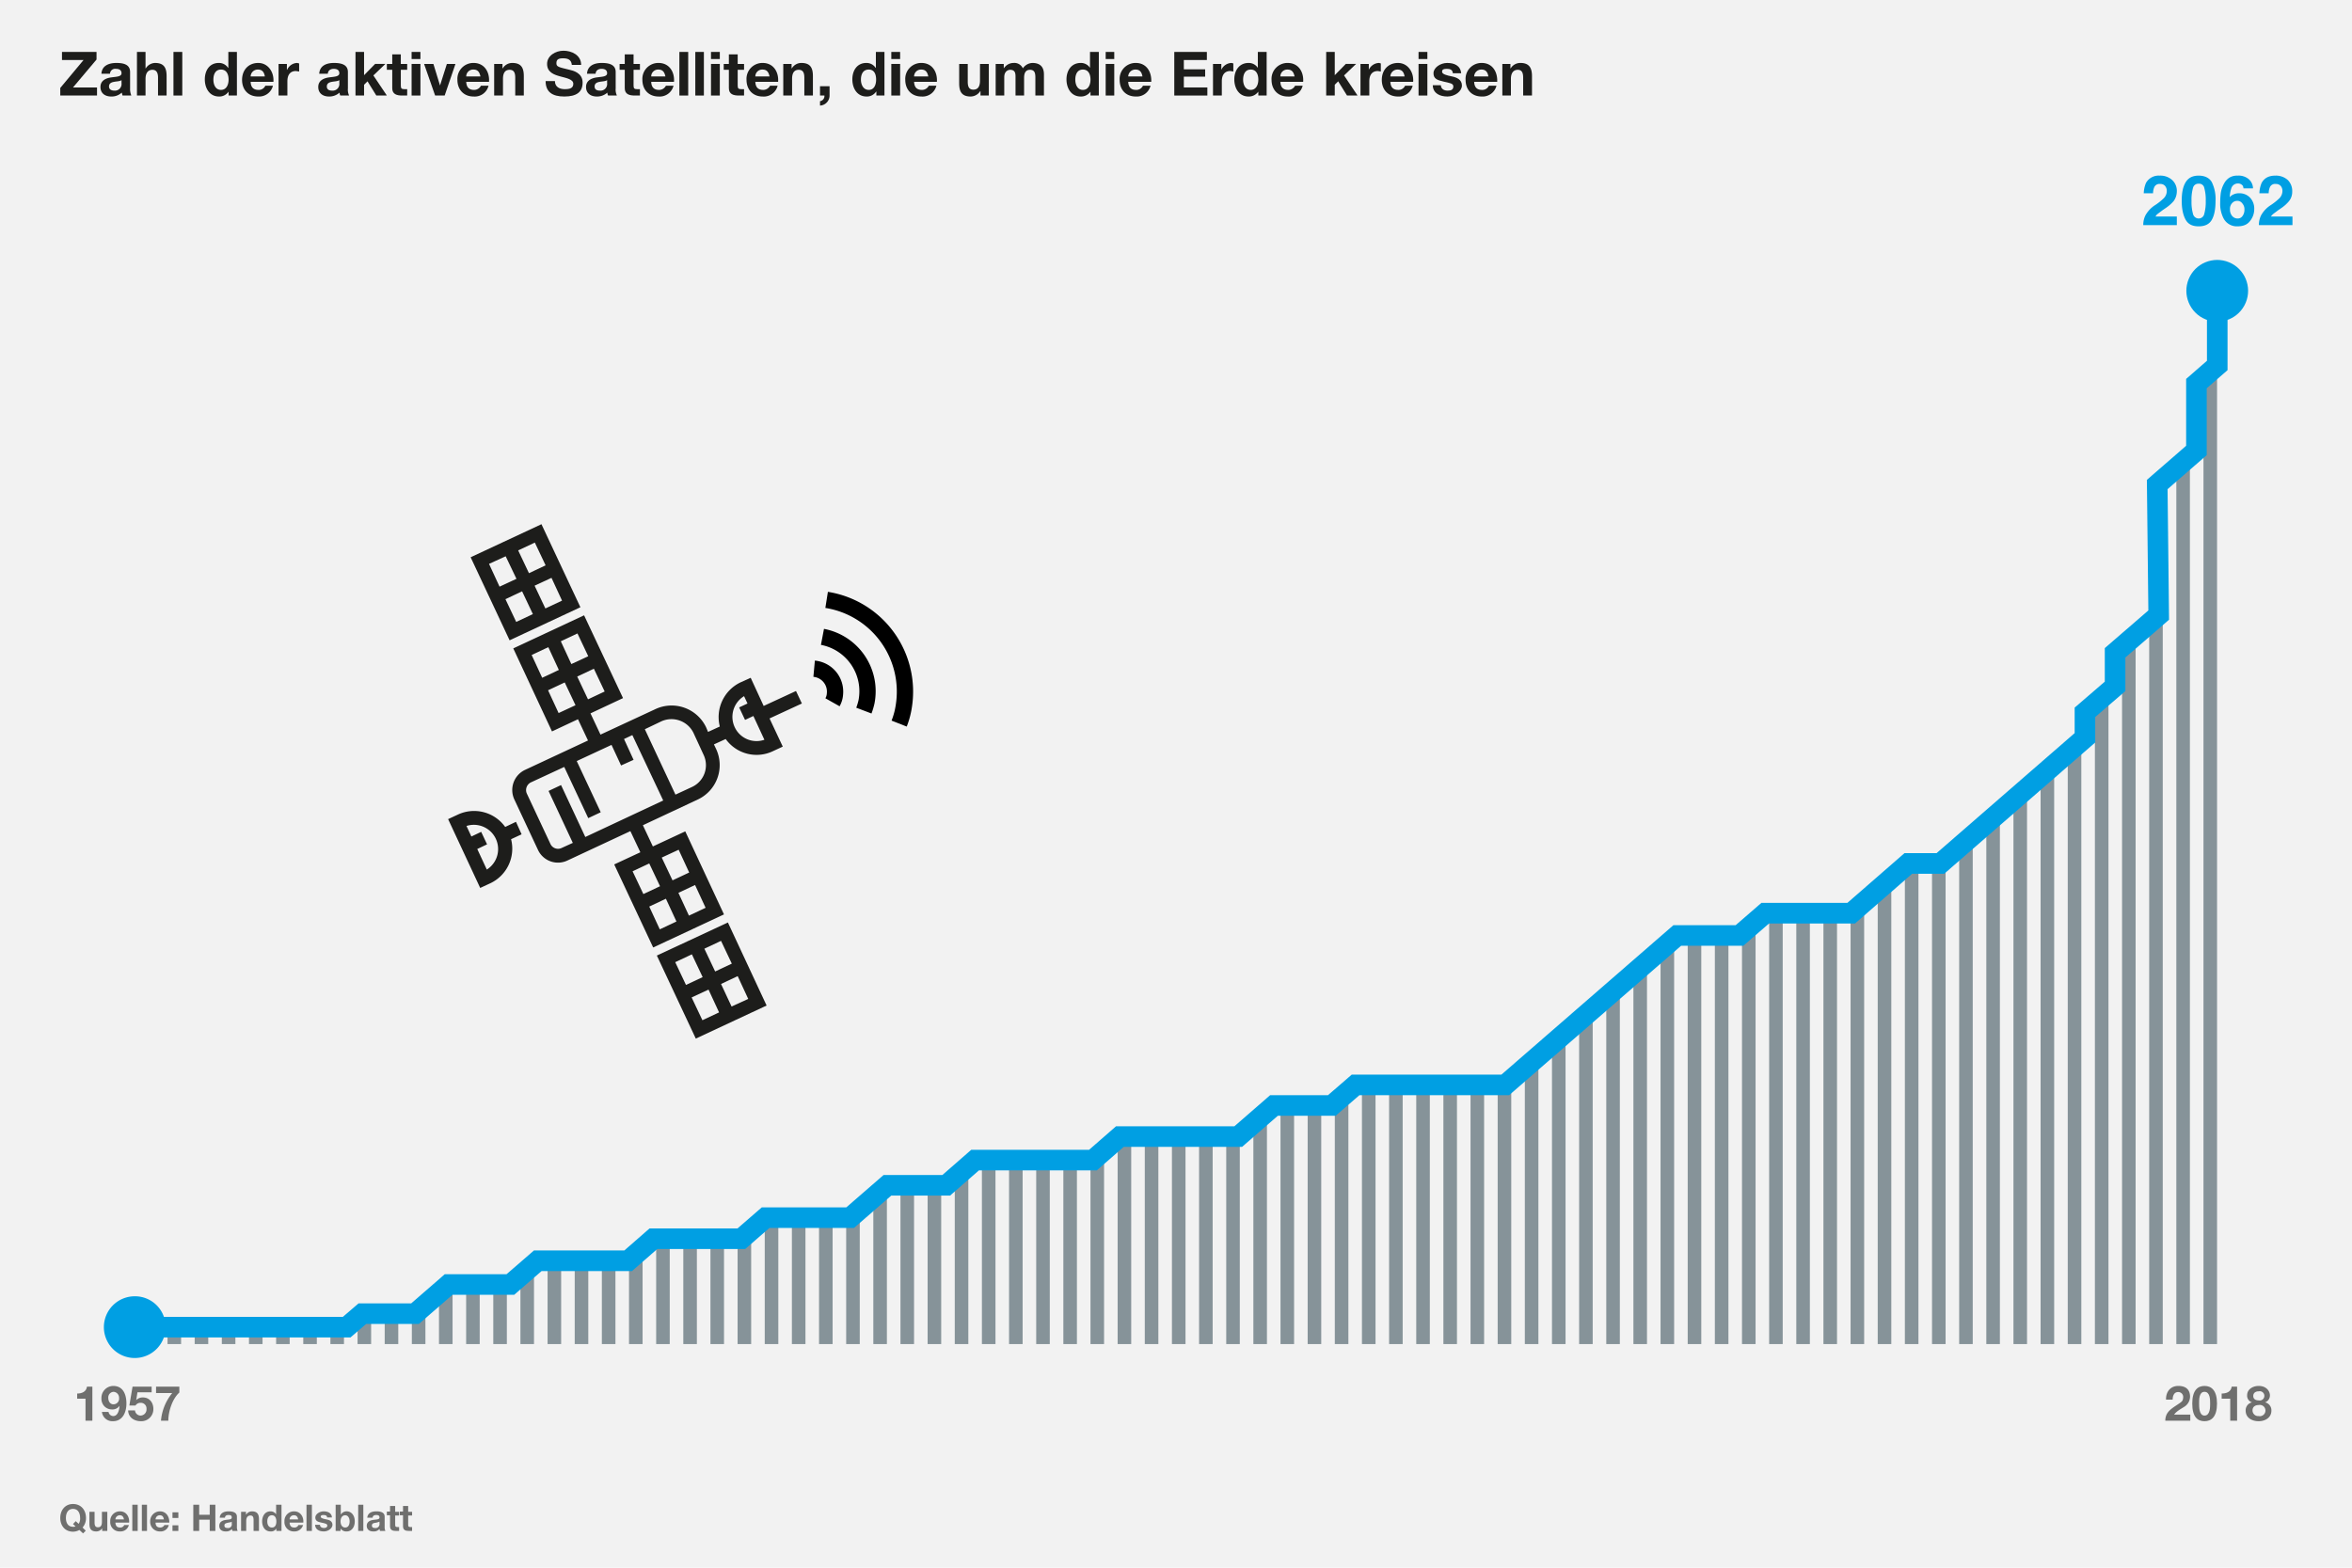 <svg xmlns="http://www.w3.org/2000/svg" xmlns:xlink="http://www.w3.org/1999/xlink" viewBox="0 0 960 640">
  <defs>
    <style>
      .cls-1, .cls-10, .cls-5, .cls-8 {
        fill: none;
      }

      .cls-2 {
        fill: #f2f2f2;
      }

      .cls-3 {
        fill: #6f6f6e;
      }

      .cls-4 {
        fill: #1d1d1b;
      }

      .cls-5 {
        stroke: #000;
        stroke-width: 6.65px;
      }

      .cls-10, .cls-5, .cls-8 {
        stroke-miterlimit: 10;
      }

      .cls-6 {
        isolation: isolate;
      }

      .cls-7 {
        clip-path: url(#clip-path);
      }

      .cls-8 {
        stroke: #869399;
        stroke-width: 444.02px;
        stroke-dasharray: 5.54 5.54;
      }

      .cls-9 {
        fill: #009fe3;
      }

      .cls-10 {
        stroke: #009fe3;
        stroke-width: 8.4px;
      }
    </style>
    <clipPath id="clip-path">
      <polygon class="cls-1" points="904.4 147.3 893.8 156.6 893.8 183.9 878.4 197.8 878.4 251.1 875.4 253.8 860.8 266.5 860.8 280.2 848.6 290.8 848.6 301.2 789.9 352.5 776.9 352.5 753.7 372.8 743.8 372.8 718.8 372.8 708.4 381.9 683.2 381.9 613.3 442.9 552.6 442.9 543 451.3 519.5 451.3 505 464 482.4 464 457 464 446 473.6 419.5 473.6 398.3 473.6 386.5 483.9 362.7 483.9 347.5 497.1 313.3 497.1 303.5 505.7 267.7 505.7 257.5 514.7 220.8 514.7 209.7 524.4 197.1 524.4 184.6 524.4 171 536.3 149.6 536.3 143.3 541.8 57.3 541.8 57.3 548.7 905 548.7 905 119.6 905 147.3 904.4 147.3"/>
    </clipPath>
  </defs>
  <title>Zukunftsmarkt Weltraum-Zahl der aktiven Satelliten, die um die Erde kreisen</title>
  <g id="Ebene_1" data-name="Ebene 1">
    <rect class="cls-2" width="960" height="640"/>
    <g>
      <path class="cls-3" d="M33.9,626l-1.5-1.4a5.3,5.3,0,0,1-2.6.7c-3.3,0-5.2-2.5-5.2-5.6s1.9-5.7,5.2-5.7,5.3,2.5,5.3,5.7a5.8,5.8,0,0,1-1.4,3.9l1.3,1.3Zm-3-5,1.2,1.1a3.8,3.8,0,0,0,.6-2.4c0-1.9-.8-3.7-2.9-3.7s-2.9,1.8-2.9,3.7.8,3.6,2.9,3.6a1.5,1.5,0,0,0,1-.2l-1-.9Z"/>
      <path class="cls-3" d="M43.8,625H41.7v-1.1h0a2.8,2.8,0,0,1-2.4,1.3c-2.3,0-2.8-1.3-2.8-3.2v-4.8h2.1v4.4c0,1.3.4,1.9,1.4,1.9s1.6-.6,1.6-2.2v-4.1h2.2Z"/>
      <path class="cls-3" d="M47.1,621.6c.1,1.4.7,2,1.9,2a1.7,1.7,0,0,0,1.7-1h1.9a3.5,3.5,0,0,1-3.6,2.6,3.8,3.8,0,0,1-4-4.1,3.9,3.9,0,0,1,4-4.1c2.6,0,3.9,2.3,3.7,4.6Zm3.5-1.3c-.2-1.1-.7-1.7-1.7-1.7a1.8,1.8,0,0,0-1.8,1.7Z"/>
      <path class="cls-3" d="M54,614.3h2.2V625H54Z"/>
      <path class="cls-3" d="M57.9,614.3H60V625H57.9Z"/>
      <path class="cls-3" d="M63.5,621.6c0,1.4.7,2,1.9,2a1.9,1.9,0,0,0,1.7-1h1.8a3.4,3.4,0,0,1-3.6,2.6,3.9,3.9,0,0,1-4-4.1,4,4,0,0,1,4-4.1c2.6,0,3.9,2.3,3.8,4.6Zm3.4-1.3c-.2-1.1-.6-1.7-1.7-1.7a1.7,1.7,0,0,0-1.7,1.7Z"/>
      <path class="cls-3" d="M72.8,619.7H70.4v-2.3h2.4Zm-2.4,3h2.4V625H70.4Z"/>
      <path class="cls-3" d="M78.9,614.3h2.4v4.1h4.3v-4.1h2.3V625H85.6v-4.6H81.3V625H78.9Z"/>
      <path class="cls-3" d="M89.7,619.6c.1-2,1.9-2.6,3.6-2.6s3.4.4,3.4,2.2v4.1A3.7,3.7,0,0,0,97,625H94.9a1.9,1.9,0,0,1-.2-.8,3.3,3.3,0,0,1-2.6,1c-1.5,0-2.6-.7-2.6-2.3s1.3-2.2,2.6-2.4,2.5-.1,2.5-1-.6-1-1.4-1-1.3.3-1.4,1.1Zm4.9,1.6c-.3.3-1.1.3-1.8.5s-1.2.3-1.2,1.1.6,1,1.3,1a1.5,1.5,0,0,0,1.7-1.8Z"/>
      <path class="cls-3" d="M98.4,617.2h2v1.1h.1a2.8,2.8,0,0,1,2.3-1.3c2.3,0,2.9,1.3,2.9,3.2V625h-2.2v-4.4c0-1.3-.3-1.9-1.3-1.9s-1.7.7-1.7,2.2V625H98.4Z"/>
      <path class="cls-3" d="M112.8,624h0a2.5,2.5,0,0,1-2.4,1.2c-2.3,0-3.4-2-3.4-4.1s1.1-4.1,3.4-4.1a2.7,2.7,0,0,1,2.3,1.2h0v-3.9h2.2V625h-2.1Zm-1.8-5.4c-1.4,0-1.9,1.2-1.9,2.5s.5,2.5,1.9,2.5,1.8-1.2,1.8-2.5S112.3,618.6,111,618.6Z"/>
      <path class="cls-3" d="M118.2,621.6c.1,1.4.7,2,1.9,2a1.7,1.7,0,0,0,1.7-1h1.9a3.6,3.6,0,0,1-3.7,2.6,3.8,3.8,0,0,1-3.9-4.1A3.9,3.9,0,0,1,120,617c2.7,0,4,2.3,3.8,4.6Zm3.5-1.3c-.2-1.1-.7-1.7-1.7-1.7a1.7,1.7,0,0,0-1.8,1.7Z"/>
      <path class="cls-3" d="M125.1,614.3h2.2V625h-2.2Z"/>
      <path class="cls-3" d="M130.6,622.5c0,.9.8,1.3,1.6,1.3s1.4-.3,1.4-1-.9-.9-2.4-1.2-2.5-.7-2.5-2.1,1.8-2.5,3.4-2.5,3.3.6,3.4,2.5h-2c0-.8-.7-1-1.4-1s-1.2.1-1.2.7,1.2.9,2.4,1.1,2.4.8,2.4,2.2-1.7,2.7-3.5,2.7-3.5-.7-3.6-2.7Z"/>
      <path class="cls-3" d="M137,614.3h2.1v3.9h.1a2.7,2.7,0,0,1,2.4-1.2c1.5,0,3.2,1.3,3.2,4.1s-1.7,4.1-3.2,4.1A2.8,2.8,0,0,1,139,624h0v1h-2Zm3.9,4.3c-1.3,0-1.9,1.2-1.9,2.5s.6,2.5,1.9,2.5,1.8-1.2,1.8-2.5S142.1,618.6,140.9,618.6Z"/>
      <path class="cls-3" d="M146.2,614.3h2.1V625h-2.1Z"/>
      <path class="cls-3" d="M149.9,619.6c.2-2,1.9-2.6,3.7-2.6s3.4.4,3.4,2.2v4.1a3.7,3.7,0,0,0,.3,1.7h-2.2c-.1-.2-.1-.5-.2-.8a3.1,3.1,0,0,1-2.6,1c-1.4,0-2.6-.7-2.6-2.3s1.3-2.2,2.6-2.4,2.6-.1,2.6-1-.7-1-1.4-1-1.4.3-1.4,1.1Zm5,1.6a7.8,7.8,0,0,1-1.8.5c-.7.1-1.3.3-1.3,1.1s.6,1,1.3,1a1.6,1.6,0,0,0,1.8-1.8Z"/>
      <path class="cls-3" d="M161.3,617.2h1.6v1.5h-1.6v3.8c0,.7.2.9.9.9h.7V625h-1.2c-1.4,0-2.5-.3-2.5-1.9v-4.5h-1.3v-1.5h1.3v-2.3h2.1Z"/>
      <path class="cls-3" d="M166.6,617.2h1.6v1.5h-1.6v3.8c0,.7.2.9.9.9h.7V625h-1.3c-1.3,0-2.4-.3-2.4-1.9v-4.5h-1.3v-1.5h1.3v-2.3h2.1Z"/>
    </g>
    <g>
      <path class="cls-4" d="M208.6,342.6l4.3-2-2.3-5.1-4.4,2.1a15.6,15.6,0,0,0-19.2-5.1l-4.1,1.9L196,362.5l4.1-1.9A15.6,15.6,0,0,0,208.6,342.6Zm-13.8,4,4-1.9-2.4-5.1-4,1.9-2-4.3a9.9,9.9,0,0,1,8.3,17.8Zm111.6-69.9-4.2,1.9a15.7,15.7,0,0,0-8.4,18l-4.8,2.2-.8-1.9a15.6,15.6,0,0,0-20.7-7.4l-22.4,10.4-4.1-8.7-5.1,2.4,4.1,8.7-25.7,12a9.1,9.1,0,0,0-4.4,12l9.7,20.7a9,9,0,0,0,12,4.3l25.7-12,4.1,8.7,5.1-2.4-4.1-8.7,22.4-10.5a15.5,15.5,0,0,0,7.5-20.6l-.9-1.9,4.8-2.2a15.5,15.5,0,0,0,19.2,5l4.1-1.9-5.4-11.5,13.2-6.1-2.4-5.1-13.2,6.1Zm-81.7,67.9L215,323.9a3.5,3.5,0,0,1,1.7-4.5l13.6-6.3,9.8,20.9,5.1-2.4-9.8-20.9,14.2-6.6,3.9,8.4,5.1-2.3-3.9-8.5,3.4-1.6,12.6,26.7-31.8,14.9L229,320.5l-5.1,2.4,9.9,21.2-4.6,2.1A3.4,3.4,0,0,1,224.7,344.6Zm57.7-23.3-6.7,3.1-12.5-26.7,6.7-3.2a10,10,0,0,1,13.2,4.8l4.1,8.9A9.8,9.8,0,0,1,282.4,321.3Zm17.5-24.4a9.9,9.9,0,0,1,3.8-12.7l1.4,3-3.4,1.6,2.4,5.1,3.4-1.6L312,302A9.8,9.8,0,0,1,299.9,296.9ZM192.1,227.5,208,261.4l28.9-13.5L221,214Zm26.2-6,4.4,9.3-6.8,3.2-4.4-9.3Zm-11.9,5.6,4.4,9.2-6.9,3.2-4.3-9.3Zm-.1,17.5,6.8-3.2,4.4,9.3-6.8,3.2Zm16.3,3.8-4.4-9.3,6.9-3.2,4.3,9.3Zm15.8,2.8-28.9,13.5,15.8,33.9,29-13.6Zm1.6,34.3-4.4-9.3,6.8-3.2,4.4,9.3Zm.1-17.6-6.9,3.2-4.3-9.3,6.8-3.2Zm-16.3-3.7,4.3,9.3-6.8,3.2-4.3-9.3Zm-.1,17.6,6.8-3.2,4.4,9.3-6.9,3.2Zm42.9,105,28.9-13.5-15.8-33.9-29,13.5ZM265,352.5l4.4,9.3-6.8,3.2-4.4-9.3Zm0,17.6,6.8-3.2,4.3,9.3-6.8,3.2Zm16.2,3.7-4.3-9.3,6.8-3.2,4.3,9.3Zm.1-17.6-6.8,3.2-4.4-9.3,6.9-3.2ZM284,424l28.9-13.5-15.8-33.9-29,13.5Zm-1.6-34.4,4.4,9.3-6.8,3.2-4.4-9.3Zm-.1,17.6,6.9-3.2,4.3,9.3-6.8,3.2Zm16.3,3.7-4.3-9.2,6.8-3.2,4.3,9.3Zm.1-17.5-6.8,3.2-4.4-9.3,6.8-3.2Z"/>
      <path class="cls-5" d="M337.4,244.9a37.9,37.9,0,0,1,31.5,43.4,32.2,32.2,0,0,1-1.9,7.1M335.7,260a22.6,22.6,0,0,1,18,26.4,25.9,25.9,0,0,1-1.1,3.7M332.3,273a9.4,9.4,0,0,1,8.5,10.3,7.9,7.9,0,0,1-1,3.4"/>
    </g>
  </g>
  <g id="_Ebene_" data-name="&lt;Ebene&gt;">
    <g class="cls-6">
      <path class="cls-4" d="M24.6,35.9l9.5-11.4H25.3V21.2H39.4v3.1L29.8,35.7h9.8V39h-15Z"/>
      <path class="cls-4" d="M41.4,30.1c.2-3.4,3.2-4.4,6.1-4.4s5.6.6,5.6,3.7v6.7a6.9,6.9,0,0,0,.5,2.9H50l-.3-1.2a6,6,0,0,1-4.3,1.6c-2.5,0-4.4-1.3-4.4-3.9s2.2-3.6,4.4-3.9,4.2-.3,4.2-1.7-1.1-1.8-2.3-1.8a2.1,2.1,0,0,0-2.4,2Zm8.2,2.6c-.6.5-1.9.5-3,.7s-2.1.6-2.1,1.9S45.6,37,46.7,37a2.7,2.7,0,0,0,2.9-3Z"/>
      <path class="cls-4" d="M55.9,21.2h3.5v6.7h.1a4.6,4.6,0,0,1,3.8-2.2c3.8,0,4.7,2.2,4.7,5.4V39H64.5V31.7c0-2.1-.7-3.2-2.3-3.2s-2.8,1.1-2.8,3.7V39H55.9Z"/>
      <path class="cls-4" d="M70.8,21.2h3.6V39H70.8Z"/>
      <path class="cls-4" d="M93.3,37.4h0a4.5,4.5,0,0,1-3.9,2c-3.9,0-5.8-3.4-5.8-7s1.9-6.7,5.7-6.7a4.4,4.4,0,0,1,3.8,2h.1V21.2h3.5V39H93.3Zm-3.1-9c-2.3,0-3.1,2-3.1,4.1s.9,4.2,3.1,4.2,3.1-2.1,3.1-4.2S92.5,28.4,90.2,28.4Z"/>
      <path class="cls-4" d="M102.3,33.4c.1,2.3,1.2,3.3,3.2,3.3a2.9,2.9,0,0,0,2.8-1.7h3.1a5.8,5.8,0,0,1-6,4.4c-4.1,0-6.6-2.8-6.6-6.8s2.6-6.9,6.6-6.9,6.5,3.7,6.2,7.7Zm5.8-2.2c-.3-1.8-1.1-2.8-2.8-2.8a2.9,2.9,0,0,0-3,2.8Z"/>
      <path class="cls-4" d="M113.7,26.1h3.4v2.4h.1a4.6,4.6,0,0,1,4.1-2.8l.8.2v3.3l-1.3-.2c-2.6,0-3.5,1.9-3.5,4.2V39h-3.6Z"/>
      <path class="cls-4" d="M130.3,30.1c.2-3.4,3.1-4.4,6-4.4s5.7.6,5.7,3.7v6.7a5.6,5.6,0,0,0,.5,2.9h-3.6a2.7,2.7,0,0,1-.3-1.2,6.2,6.2,0,0,1-4.3,1.6c-2.5,0-4.4-1.3-4.4-3.9s2.2-3.6,4.4-3.9,4.2-.3,4.2-1.7-1.1-1.8-2.3-1.8-2.3.6-2.4,2Zm8.2,2.6c-.6.5-1.9.5-3,.7s-2.1.6-2.1,1.9,1,1.7,2.2,1.7a2.7,2.7,0,0,0,2.9-3Z"/>
      <path class="cls-4" d="M145.1,21.2h3.5v9.5l4.5-4.6h4.2l-4.9,4.7,5.5,8.2h-4.3L150,33.2l-1.4,1.4V39h-3.5Z"/>
      <path class="cls-4" d="M163.6,26.1h2.6v2.4h-2.6v6.4c0,1.2.3,1.5,1.5,1.5h1.1V39h-2.1c-2.1,0-4-.5-4-3V28.5h-2.2V26.1h2.2V22.2h3.5Z"/>
      <path class="cls-4" d="M171.6,24.1H168V21.2h3.6Zm-3.6,2h3.6V39H168Z"/>
      <path class="cls-4" d="M181.5,39h-3.9l-4.5-12.9h3.8l2.7,8.8h0l2.8-8.8h3.5Z"/>
      <path class="cls-4" d="M190.3,33.4c.1,2.3,1.2,3.3,3.2,3.3a3.1,3.1,0,0,0,2.8-1.7h3.1a5.8,5.8,0,0,1-6.1,4.4c-4,0-6.6-2.8-6.6-6.8a6.5,6.5,0,0,1,6.6-6.9c4.4,0,6.6,3.7,6.3,7.7Zm5.8-2.2c-.4-1.8-1.1-2.8-2.9-2.8a2.8,2.8,0,0,0-2.9,2.8Z"/>
      <path class="cls-4" d="M201.7,26.1h3.4v1.8h.1a4.5,4.5,0,0,1,3.9-2.2c3.8,0,4.7,2.2,4.7,5.4V39h-3.5V31.7c0-2.1-.6-3.2-2.3-3.2s-2.7,1.1-2.7,3.7V39h-3.6Z"/>
      <path class="cls-4" d="M226.5,33.1c0,2.4,1.9,3.3,4,3.3s3.5-.4,3.5-2.2-2.7-2.3-5.3-3-5.4-1.7-5.4-5.1,3.5-5.4,6.7-5.4,7.2,1.7,7.2,5.8h-3.8c-.2-2.2-1.7-2.7-3.6-2.7s-2.7.5-2.7,2,.9,1.6,5.4,2.7c1.3.3,5.3,1.2,5.3,5.2s-2.6,5.7-7.5,5.7-7.6-1.9-7.6-6.3Z"/>
      <path class="cls-4" d="M239.6,30.1c.2-3.4,3.1-4.4,6-4.4s5.7.6,5.7,3.7v6.7a5.6,5.6,0,0,0,.5,2.9h-3.6a2.7,2.7,0,0,1-.3-1.2,6.2,6.2,0,0,1-4.3,1.6c-2.5,0-4.4-1.3-4.4-3.9s2.2-3.6,4.4-3.9,4.2-.3,4.2-1.7-1.1-1.8-2.3-1.8-2.3.6-2.4,2Zm8.2,2.6c-.6.5-1.9.5-3,.7s-2.1.6-2.1,1.9,1,1.7,2.2,1.7a2.7,2.7,0,0,0,2.9-3Z"/>
      <path class="cls-4" d="M258.6,26.1h2.6v2.4h-2.6v6.4c0,1.2.3,1.5,1.5,1.5h1.1V39h-2.1c-2.2,0-4.1-.5-4.1-3V28.5h-2.1V26.1H255V22.2h3.6Z"/>
      <path class="cls-4" d="M265.8,33.4c.1,2.3,1.2,3.3,3.2,3.3a3.1,3.1,0,0,0,2.8-1.7h3.1a5.8,5.8,0,0,1-6.1,4.4c-4,0-6.6-2.8-6.6-6.8a6.5,6.5,0,0,1,6.6-6.9c4.4,0,6.6,3.7,6.3,7.7Zm5.8-2.2c-.4-1.8-1.1-2.8-2.9-2.8a2.8,2.8,0,0,0-2.9,2.8Z"/>
      <path class="cls-4" d="M277.3,21.2h3.6V39h-3.6Z"/>
      <path class="cls-4" d="M283.8,21.2h3.5V39h-3.5Z"/>
      <path class="cls-4" d="M293.8,24.1h-3.6V21.2h3.6Zm-3.6,2h3.6V39h-3.6Z"/>
      <path class="cls-4" d="M301.1,26.1h2.6v2.4h-2.6v6.4c0,1.2.3,1.5,1.5,1.5h1.1V39h-2.1c-2.2,0-4.1-.5-4.1-3V28.5h-2.1V26.1h2.1V22.2h3.6Z"/>
      <path class="cls-4" d="M308.3,33.4c.1,2.3,1.2,3.3,3.2,3.3a3.1,3.1,0,0,0,2.8-1.7h3.1a5.8,5.8,0,0,1-6.1,4.4c-4,0-6.6-2.8-6.6-6.8a6.5,6.5,0,0,1,6.6-6.9c4.4,0,6.6,3.7,6.3,7.7Zm5.8-2.2c-.4-1.8-1.1-2.8-2.9-2.8a2.8,2.8,0,0,0-2.9,2.8Z"/>
      <path class="cls-4" d="M319.7,26.1h3.4v1.8h.1a4.5,4.5,0,0,1,3.9-2.2c3.8,0,4.7,2.2,4.7,5.4V39h-3.5V31.7c0-2.1-.6-3.2-2.3-3.2s-2.7,1.1-2.7,3.7V39h-3.6Z"/>
      <path class="cls-4" d="M334.7,35.2h3.9V39a4.1,4.1,0,0,1-3.9,4.1V41.3a2.1,2.1,0,0,0,1.8-2.3h-1.8Z"/>
      <path class="cls-4" d="M357.7,37.4h-.1a4.5,4.5,0,0,1-3.9,2c-3.9,0-5.8-3.4-5.8-7s1.9-6.7,5.7-6.7a4.4,4.4,0,0,1,3.8,2h.1V21.2H361V39h-3.3Zm-3.1-9c-2.4,0-3.2,2-3.2,4.1s1,4.2,3.2,4.2,3-2.1,3-4.2S356.9,28.4,354.6,28.4Z"/>
      <path class="cls-4" d="M367.4,24.1h-3.6V21.2h3.6Zm-3.6,2h3.6V39h-3.6Z"/>
      <path class="cls-4" d="M373.1,33.4c.1,2.3,1.2,3.3,3.2,3.3a3.1,3.1,0,0,0,2.8-1.7h3.1a5.8,5.8,0,0,1-6.1,4.4c-4,0-6.6-2.8-6.6-6.8a6.5,6.5,0,0,1,6.6-6.9c4.4,0,6.6,3.7,6.3,7.7Zm5.8-2.2c-.4-1.8-1.1-2.8-2.9-2.8a2.8,2.8,0,0,0-2.9,2.8Z"/>
      <path class="cls-4" d="M403.6,39h-3.4V37.2h-.1a4.7,4.7,0,0,1-3.9,2.2c-3.8,0-4.7-2.2-4.7-5.4V26.1H395v7.3c0,2.1.6,3.2,2.3,3.2s2.7-1.1,2.7-3.7V26.1h3.6Z"/>
      <path class="cls-4" d="M406.4,26.1h3.3v1.7h.1a4.7,4.7,0,0,1,3.9-2.1,3.8,3.8,0,0,1,3.8,2.2,4.9,4.9,0,0,1,3.9-2.2c2.8,0,4.7,1.3,4.7,4.7V39h-3.5V31.7c0-1.7-.2-3.2-2.2-3.2s-2.4,1.7-2.4,3.3V39h-3.5V31.8c0-1.5.1-3.3-2.2-3.3-.7,0-2.4.5-2.4,3V39h-3.5Z"/>
      <path class="cls-4" d="M445.1,37.4h0a4.7,4.7,0,0,1-4,2c-3.9,0-5.8-3.4-5.8-7s2-6.7,5.8-6.7a4.4,4.4,0,0,1,3.8,2h0V21.2h3.6V39h-3.4Zm-3.1-9c-2.3,0-3.1,2-3.1,4.1s.9,4.2,3.1,4.2,3.1-2.1,3.1-4.2S444.3,28.4,442,28.4Z"/>
      <path class="cls-4" d="M454.8,24.1h-3.5V21.2h3.5Zm-3.5,2h3.5V39h-3.5Z"/>
      <path class="cls-4" d="M460.5,33.4c.1,2.3,1.2,3.3,3.2,3.3a2.9,2.9,0,0,0,2.8-1.7h3.1a5.8,5.8,0,0,1-6,4.4c-4.1,0-6.6-2.8-6.6-6.8a6.5,6.5,0,0,1,6.6-6.9c4.4,0,6.5,3.7,6.3,7.7Zm5.8-2.2c-.3-1.8-1.1-2.8-2.8-2.8a2.9,2.9,0,0,0-3,2.8Z"/>
      <path class="cls-4" d="M479.3,21.2h13.3v3.3h-9.4v3.8h8.7v3h-8.7v4.4h9.6V39H479.3Z"/>
      <path class="cls-4" d="M495.1,26.1h3.4v2.4h0a4.7,4.7,0,0,1,4.2-2.8l.7.2v3.3l-1.2-.2c-2.6,0-3.5,1.9-3.5,4.2V39h-3.6Z"/>
      <path class="cls-4" d="M513.6,37.4h0a4.7,4.7,0,0,1-4,2c-3.9,0-5.8-3.4-5.8-7s2-6.7,5.8-6.7a4.4,4.4,0,0,1,3.8,2h0V21.2H517V39h-3.4Zm-3.1-9c-2.3,0-3.1,2-3.1,4.1s.9,4.2,3.1,4.2,3.1-2.1,3.1-4.2S512.8,28.4,510.5,28.4Z"/>
      <path class="cls-4" d="M522.6,33.4c.1,2.3,1.2,3.3,3.2,3.3a3.1,3.1,0,0,0,2.8-1.7h3.1a5.8,5.8,0,0,1-6.1,4.4c-4,0-6.6-2.8-6.6-6.8a6.5,6.5,0,0,1,6.6-6.9c4.4,0,6.6,3.7,6.3,7.7Zm5.8-2.2c-.4-1.8-1.1-2.8-2.9-2.8a2.8,2.8,0,0,0-2.9,2.8Z"/>
      <path class="cls-4" d="M541.3,21.2h3.5v9.5l4.5-4.6h4.2l-4.9,4.7,5.5,8.2h-4.3l-3.6-5.8-1.4,1.4V39h-3.5Z"/>
      <path class="cls-4" d="M555.3,26.1h3.4v2.4h0a4.7,4.7,0,0,1,4.2-2.8l.7.2v3.3l-1.2-.2c-2.6,0-3.5,1.9-3.5,4.2V39h-3.6Z"/>
      <path class="cls-4" d="M567.5,33.4c.1,2.3,1.2,3.3,3.2,3.3a2.9,2.9,0,0,0,2.8-1.7h3.1a5.8,5.8,0,0,1-6,4.4c-4.1,0-6.6-2.8-6.6-6.8s2.6-6.9,6.6-6.9,6.5,3.7,6.2,7.7Zm5.8-2.2c-.3-1.8-1.1-2.8-2.8-2.8a2.9,2.9,0,0,0-3,2.8Z"/>
      <path class="cls-4" d="M582.6,24.1H579V21.2h3.6Zm-3.6,2h3.6V39H579Z"/>
      <path class="cls-4" d="M588.1,34.8c.1,1.6,1.4,2.2,2.8,2.2s2.3-.4,2.3-1.7-1.5-1.4-4-2-4.1-1.1-4.1-3.4,2.8-4.2,5.6-4.2,5.4,1,5.7,4.2H593c-.1-1.4-1.1-1.8-2.4-1.8s-2,.2-2,1.2,2,1.5,4,1.9,4.1,1.3,4.1,3.7-2.9,4.5-5.9,4.5-5.9-1.2-6-4.6Z"/>
      <path class="cls-4" d="M601.7,33.4c.1,2.3,1.2,3.3,3.2,3.3a2.9,2.9,0,0,0,2.8-1.7h3.1a5.8,5.8,0,0,1-6,4.4c-4.1,0-6.6-2.8-6.6-6.8a6.5,6.5,0,0,1,6.6-6.9c4.4,0,6.5,3.7,6.3,7.7Zm5.8-2.2c-.3-1.8-1.1-2.8-2.8-2.8a2.9,2.9,0,0,0-3,2.8Z"/>
      <path class="cls-4" d="M613.2,26.1h3.3v1.8h.1a4.6,4.6,0,0,1,4-2.2c3.7,0,4.7,2.2,4.7,5.4V39h-3.6V31.7c0-2.1-.6-3.2-2.2-3.2s-2.8,1.1-2.8,3.7V39h-3.5Z"/>
    </g>
  </g>
  <g id="Layer_2" data-name="Layer 2">
    <polygon class="cls-1" points="844.8 147.3 835.5 156.6 835.5 183.9 822.1 197.8 822.1 251.1 819.5 253.8 806.7 266.5 806.7 280.2 796.1 290.8 796.1 301.2 744.7 352.5 733.4 352.5 713.1 372.8 704.5 372.8 682.6 372.8 673.5 381.9 651.5 381.9 590.4 442.9 537.3 442.9 529 451.3 508.4 451.3 495.7 464 476 464 453.8 464 444.2 473.6 421 473.6 402.5 473.6 392.2 483.9 371.3 483.9 358.1 497.1 328.2 497.1 319.6 505.7 288.3 505.7 279.4 514.7 247.4 514.7 237.6 524.4 226.6 524.4 215.7 524.4 203.8 536.3 185.1 536.3 179.6 541.8 104.4 541.8 104.4 548.7 104.4 118.7 845.4 119.6 845.4 147.3 844.8 147.3"/>
    <g class="cls-7">
      <line class="cls-8" x1="57.3" y1="336" x2="905" y2="336"/>
    </g>
    <g>
      <path class="cls-3" d="M884.1,571.4c-.1-3.1,1.7-5.6,5-5.6s4.8,1.7,4.8,4.4a5,5,0,0,1-2.5,4.2c-1.4.9-3,1.7-4,3.1H894V580H883.8c0-3.2,2-4.6,4.4-6.2s2.8-1.7,2.9-3.4a2,2,0,0,0-2.1-2.1c-1.7,0-2.2,1.7-2.2,3.1Z"/>
      <path class="cls-3" d="M899.8,565.8c2.8,0,5.1,1.8,5.1,7.2s-2.3,7.2-5.1,7.2-5-1.7-5-7.2S897.1,565.8,899.8,565.8Zm0,12.1c2.3,0,2.3-3.4,2.3-4.9s0-4.8-2.3-4.8-2.2,3.3-2.2,4.8S897.6,577.9,899.8,577.9Z"/>
      <path class="cls-3" d="M913.1,580h-2.8v-9h-3.5v-2.1c2,0,3.8-.7,4.1-2.8h2.2Z"/>
      <path class="cls-3" d="M921.9,565.8c3.4,0,4.6,2.4,4.6,3.8a3,3,0,0,1-2,2.9h0a3.3,3.3,0,0,1,2.6,3.4c0,2.9-2.6,4.3-5.2,4.3s-5.3-1.3-5.3-4.3a3.3,3.3,0,0,1,2.6-3.4h0a2.8,2.8,0,0,1-2-2.9C917.2,567.1,919.6,565.8,921.9,565.8Zm0,12.3a2.3,2.3,0,1,0,0-4.5c-1.4,0-2.5.7-2.5,2.2A2.3,2.3,0,0,0,921.9,578.1Zm0-6.4a1.9,1.9,0,1,0,0-3.7c-1.2,0-2.2.6-2.2,1.9S920.7,571.7,921.9,571.7Z"/>
    </g>
    <g>
      <path class="cls-3" d="M37.7,580H34.9v-9H31.5v-2.1c1.9,0,3.7-.7,4-2.8h2.2Z"/>
      <path class="cls-3" d="M44.3,576.4a2,2,0,0,0,1.9,1.7c2,0,2.5-2.7,2.6-4.2h0a3.5,3.5,0,0,1-3.1,1.5,4.3,4.3,0,0,1-3.2-1.4,4.5,4.5,0,0,1-1.1-3.1,4.9,4.9,0,0,1,4.8-5.1c4.2,0,5.4,3.7,5.4,7.2s-1.5,7.2-5.5,7.2a4.3,4.3,0,0,1-4.5-3.8Zm4.3-5.7a2.4,2.4,0,0,0-2.3-2.5,2.3,2.3,0,0,0-2.1,2.5c0,1.3.7,2.6,2.1,2.6A2.3,2.3,0,0,0,48.6,570.7Z"/>
      <path class="cls-3" d="M61.9,568.4H56.1l-.5,3.2h0a3.6,3.6,0,0,1,2.7-1.1c2.8,0,4.3,2.2,4.3,4.7a4.9,4.9,0,0,1-5.1,5c-2.7,0-5.1-1.5-5.2-4.4h2.8a2.3,2.3,0,0,0,2.3,2.1,2.5,2.5,0,0,0,2.4-2.7,2.3,2.3,0,0,0-2.4-2.5,2.3,2.3,0,0,0-2.1,1.1H52.8l1.3-7.7h7.8Z"/>
      <path class="cls-3" d="M73.2,568.5c-2.9,2.6-4.5,7.8-4.5,11.5h-3a20.6,20.6,0,0,1,4.6-11.3H63.7v-2.6h9.5Z"/>
    </g>
    <g>
      <path class="cls-9" d="M875.7,87.9a11.7,11.7,0,0,1,4-4.2,23.8,23.8,0,0,0,3.5-2.8,4.2,4.2,0,0,0,1.2-2.9,3.1,3.1,0,0,0-.7-2.1,2.5,2.5,0,0,0-2-.8,2.3,2.3,0,0,0-2.4,1.3,6.3,6.3,0,0,0-.5,2.5H875a11.9,11.9,0,0,1,.9-4.2,5.9,5.9,0,0,1,5.6-3,7.1,7.1,0,0,1,5.1,1.8,6,6,0,0,1,1.9,4.7,6.8,6.8,0,0,1-1.3,3.9,15.7,15.7,0,0,1-2.9,2.6l-1.6,1.1-2,1.5a3.1,3.1,0,0,0-.9,1.1h8.7v3.5H874.8A8.7,8.7,0,0,1,875.7,87.9Z"/>
      <path class="cls-9" d="M902.8,74.4a15.7,15.7,0,0,1,1.5,7.6c0,3.4-.5,5.9-1.5,7.7s-2.8,2.7-5.4,2.7-4.3-.9-5.3-2.7-1.6-4.3-1.6-7.7.5-5.8,1.6-7.6,2.8-2.7,5.3-2.7S901.8,72.6,902.8,74.4Zm-7.7,12.9a2.4,2.4,0,0,0,2.3,1.9,2.3,2.3,0,0,0,2.3-1.9,17.9,17.9,0,0,0,.6-5.3,17.5,17.5,0,0,0-.6-5.3,2.1,2.1,0,0,0-2.3-1.7,2.2,2.2,0,0,0-2.3,1.7,17.5,17.5,0,0,0-.6,5.3A17.9,17.9,0,0,0,895.1,87.3Z"/>
      <path class="cls-9" d="M915.7,76.9a2.6,2.6,0,0,0-.3-1.1,2.4,2.4,0,0,0-2-.9,2.8,2.8,0,0,0-2.7,2.1,13.1,13.1,0,0,0-.6,3.5,4.1,4.1,0,0,1,1.7-1.2,5.1,5.1,0,0,1,2.2-.4,5.9,5.9,0,0,1,4.4,1.8,6.5,6.5,0,0,1,1.7,4.6,7.7,7.7,0,0,1-1.7,4.9c-1.1,1.5-2.8,2.2-5.2,2.2a6.1,6.1,0,0,1-5.6-3.2,12.9,12.9,0,0,1-1.4-6.4,35.7,35.7,0,0,1,.2-3.7,11.5,11.5,0,0,1,1.4-4.2,6.4,6.4,0,0,1,2.2-2.4,6,6,0,0,1,3.3-.8,6.4,6.4,0,0,1,4.5,1.4,5.1,5.1,0,0,1,1.8,3.8Zm-4.6,11.3a2.9,2.9,0,0,0,2.2,1,2.3,2.3,0,0,0,2-1,4.2,4.2,0,0,0,.8-2.6,3.6,3.6,0,0,0-.9-2.6,2.4,2.4,0,0,0-2.1-1,2.7,2.7,0,0,0-1.7.6,3.4,3.4,0,0,0-1.2,2.9A4,4,0,0,0,911.1,88.2Z"/>
      <path class="cls-9" d="M922.9,87.9a11.7,11.7,0,0,1,4-4.2,23.8,23.8,0,0,0,3.5-2.8,4.2,4.2,0,0,0,1.2-2.9,3.1,3.1,0,0,0-.7-2.1,2.6,2.6,0,0,0-2-.8,2.3,2.3,0,0,0-2.4,1.3,6.3,6.3,0,0,0-.5,2.5h-3.8a11.9,11.9,0,0,1,.9-4.2c1.1-2,2.9-3,5.6-3a7.2,7.2,0,0,1,5.1,1.8,6.3,6.3,0,0,1,1.8,4.7,6.1,6.1,0,0,1-1.3,3.9,14.6,14.6,0,0,1-2.8,2.6l-1.6,1.1-2,1.5a5.2,5.2,0,0,0-1,1.1h8.8v3.5H922A8.7,8.7,0,0,1,922.9,87.9Z"/>
    </g>
    <g>
      <polyline class="cls-10" points="905 118.7 905 149.2 896.5 156.6 896.5 183.9 880.5 197.8 881.1 251.1 878 253.8 863.3 266.5 863.3 280.2 851 290.8 851 301.2 792 352.5 778.9 352.5 755.6 372.8 745.6 372.8 720.5 372.8 710 381.9 684.6 381.9 614.4 442.9 553.3 442.9 543.6 451.3 520 451.3 505.4 464 482.7 464 457.1 464 446.1 473.6 419.4 473.6 398 473.6 386.2 483.9 362.2 483.9 347 497.1 312.5 497.1 302.6 505.7 266.7 505.7 256.4 514.7 219.5 514.7 208.3 524.4 195.6 524.4 183.1 524.4 169.4 536.3 147.9 536.3 141.5 541.8 55 541.8"/>
      <circle class="cls-9" cx="905" cy="118.7" r="12.6" transform="translate(449 909.4) rotate(-67.5)"/>
      <path class="cls-9" d="M55,529.2a12.6,12.6,0,1,0,12.6,12.6A12.5,12.5,0,0,0,55,529.2Z"/>
    </g>
  </g>
</svg>
